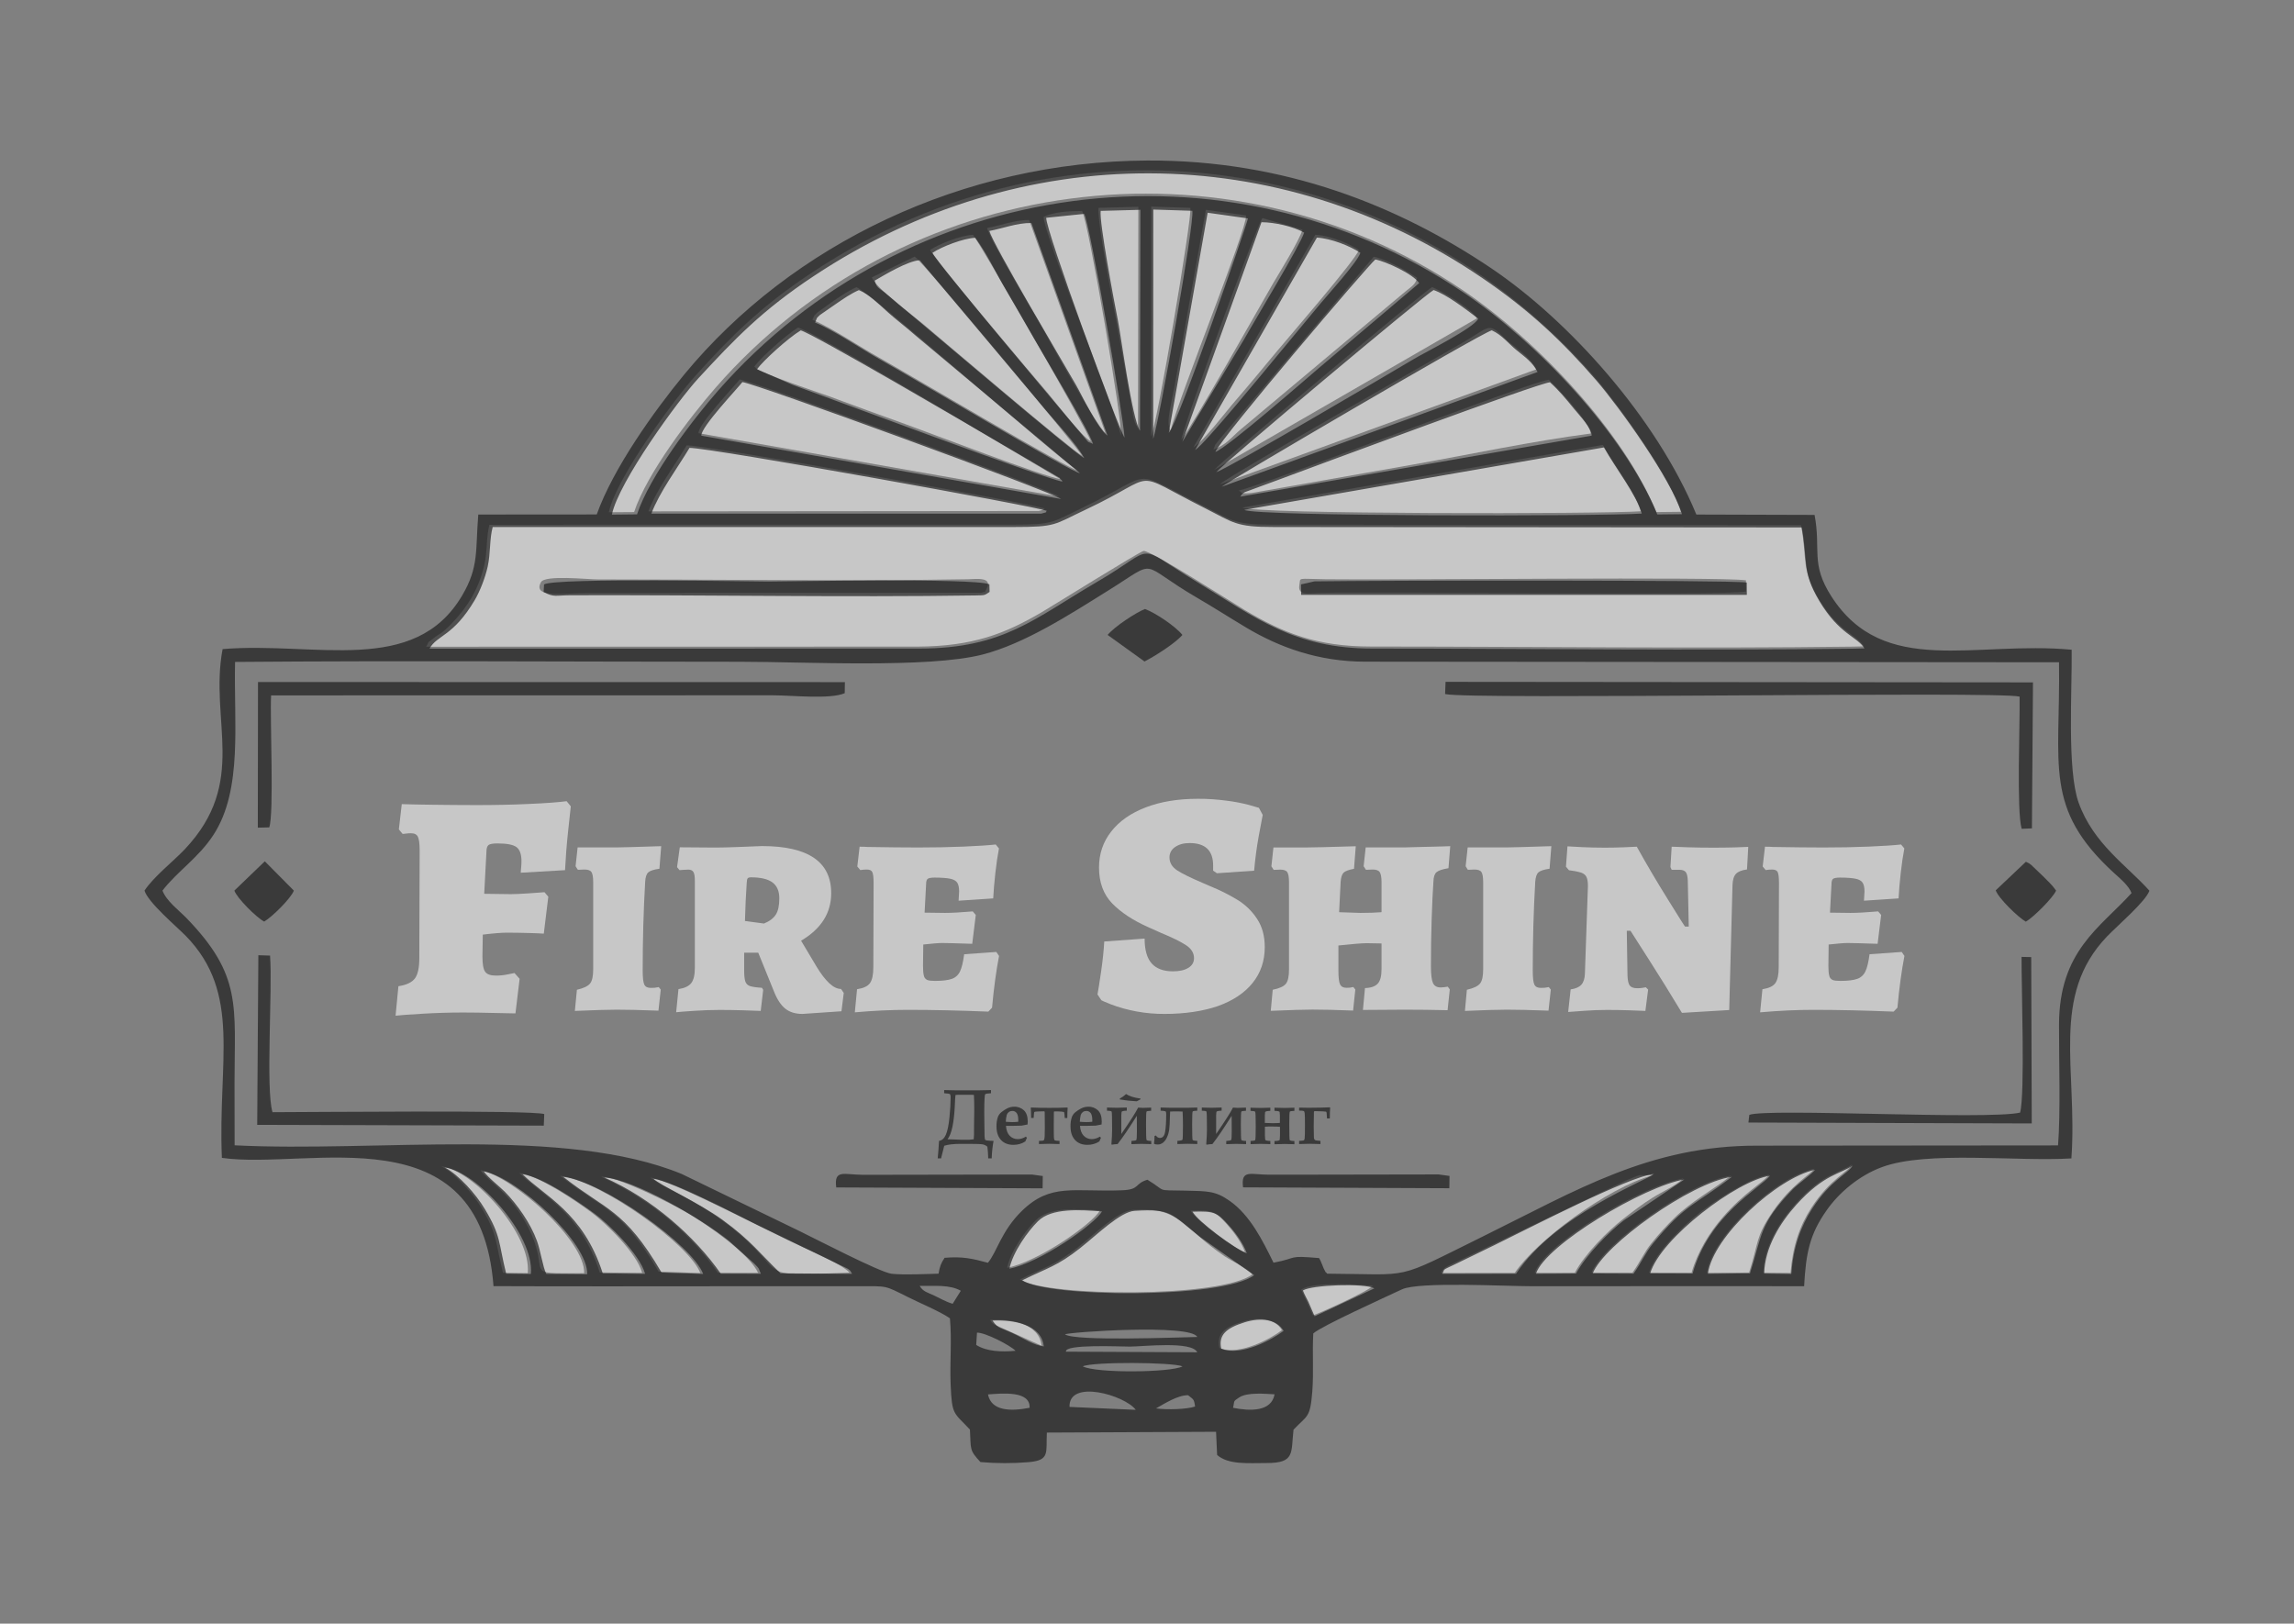 <?xml version="1.0" encoding="UTF-8"?> <!-- Generator: Adobe Illustrator 25.4.1, SVG Export Plug-In . SVG Version: 6.00 Build 0) --> <svg xmlns="http://www.w3.org/2000/svg" xmlns:xlink="http://www.w3.org/1999/xlink" id="Слой_1" x="0px" y="0px" viewBox="0 0 2591 1834" style="enable-background:new 0 0 2591 1834;" xml:space="preserve"><rect x="0" y="0" width="2591" height="1834" fill="#808080" stroke="none"/> <style type="text/css"> .st0{opacity:0.8;} .st1{clip-path:url(#SVGID_00000060746616395575083840000017024044168277232300_);} .st2{opacity:0.7;fill-rule:evenodd;clip-rule:evenodd;fill:#FFFFFF;enable-background:new ;} .st3{opacity:0.7;fill-rule:evenodd;clip-rule:evenodd;fill:#050505;enable-background:new ;} </style> <g class="st0"> <defs> <rect id="SVGID_1_" x="0.3" class="st0" width="2590.5" height="1833.8"></rect> </defs> <clipPath id="SVGID_00000105409114336105701470000006942345442084590526_"> <use xlink:href="#SVGID_1_" style="overflow:visible;"></use> </clipPath> <g style="clip-path:url(#SVGID_00000105409114336105701470000006942345442084590526_);"> <path class="st2" d="M1497.2,654.3c80.4,1.1,445.4-3.1,474.8,1.2l0.1,12.7c-27,4.9-400.5-0.2-480.7,1.5 c-11.7,0.2-26.1,3.9-23.8-8.8C1469.2,651.7,1464.1,653.9,1497.2,654.3z M663.7,669.9c-26.7,0-62.8,6.1-52.7-12.3 c4.6-8.4,52.3-3.1,64.2-3.1c135.6,0,284.5,2.1,418.4-0.2c8.9-0.2,28.2-3,20.6,11c-4.1,7.5,2.1,1.4-5.8,4.3L663.7,669.9z M1142,592.7l-589.2,0.1c-3.7,13.7-2.1,29.7-5.7,45.2c-6.5,27.7-18.9,47.5-37.1,66.5c-11.8,12.4-13.7,10.9-20.6,16.7 c-8.7,7.3-3,0.4-8,9.3l554.7-0.1c62.6-0.4,98.3-14,141.9-39.7c10.1-5.9,109.7-68,113.7-68.4c7.9-0.8,101.9,59.4,113.9,66.6 c43.7,26.1,81.3,41.4,143.1,41.4c178.5,0,367.1,2.4,544.2,0.1l12.4-0.3c-8.6-13.6-29-16.3-51.1-53.6c-20.2-34-12.8-44.7-20-83.3 l-597.2-0.5c-43.8,0-45.9-5.2-77.4-21c-86.6-43.3-51.9-39.1-135.8,1.3C1187.9,590.3,1190.5,592.7,1142,592.7z"></path> <path class="st2" d="M687.7,578.6l28.5-0.2c14.4-43.6,63.2-107.3,91.8-140.2c210.3-241.5,576.3-291.8,844.2-110.4 c84.6,57.2,181.1,159.5,218.6,250.6l27.8-0.3c-12.1-39.8-71.4-121.8-96.5-150.9c-222.5-257.5-594.7-312.4-885.9-118.7 c-57.6,38.3-90.3,71.3-130.5,115.7C762.8,449.4,695.6,540.2,687.7,578.6z"></path> <path class="st2" d="M1403.4,573.3c11,7.7,407.2,7.4,449.8,4.2c-5.9-21.3-29.2-50.6-42.8-74.9L1403.4,573.3z"></path> <path class="st2" d="M732.4,577.6l440.8-0.4c6.5-1.6,3.9-1,6.8-2.7c-9.3-4.8-379.5-71.3-404.4-71.4 C762.2,525.5,741.5,553.1,732.4,577.6z"></path> <path class="st2" d="M788.9,489.3l407.1,71.6c-10.4-8.2-347.4-131.2-360.6-132.2C829.4,436.4,788.7,479.1,788.9,489.3z"></path> <path class="st2" d="M1398.8,554.3c0.7,0.5,1.9,0.1,2.3,1.1c1.8,3.9,17.1,0.7,22-0.2c9.1-1.7,16.2-2.8,25.1-4.4l148.6-26.2 c63-11.2,133.8-26.3,199.8-34.9c0.2-11.1-36.9-51.2-47.3-60.7c-14.6,1.6-149.8,52.8-175,62 C1534.5,505.3,1429.2,546.1,1398.8,554.3z"></path> <path class="st2" d="M1152.1,1445.2c28.8,19.6,227.1,21.1,262.4-5.7c-4.4-6.2-22.8-14.8-31.3-20.4 c-47.5-32.1-50.2-56.7-103.9-52.4c-16.7,1.3-41.9,26.5-61.8,42.2C1191.6,1429.2,1181.1,1430.9,1152.1,1445.2z"></path> <path class="st2" d="M1377.8,547.1l357.4-129.9c-7.6-15.5-24.1-23.9-36.3-35.8c-18.2-17.7-15.9-12.4-46.1,5.2 C1612.7,409.9,1383.2,540,1377.8,547.1z"></path> <path class="st2" d="M851.9,414.1c0.5,0.5,1.4,0.6,1.7,1.5c1.4,4.7,78.1,30.2,83.1,32.1c29.3,10.9,57.5,21.2,85.7,31.3 c29.9,10.8,155.5,59.1,175.2,62.2l-147-87.4c-22.8-13.2-135.8-80.4-149.2-83.8C887,378.9,859,404.4,851.9,414.1z"></path> <path class="st2" d="M917.6,361.2c21.5,8.9,52.4,29.9,74.7,42.4c30.7,17.2,220.2,129.7,225.1,127.9 c-21.9-12.9-232.1-199.7-250.1-207.1c-9,4-17.9,10.1-25.6,15.3L923.2,353C918.2,358.4,921.3,353.5,917.6,361.2z"></path> <path class="st2" d="M1371.6,530.6l296.5-171c-3.7-9.4-42-32.3-50.6-35.3C1608,329.4,1376.6,523.5,1371.6,530.6z"></path> <path class="st2" d="M984.8,313.3c3.3,11.3,48,44.4,57.1,52.1c23,19.3,169.5,144.3,180.2,149.3c-5.2-9.5-177.6-217.1-189-224.8 L984.8,313.3z"></path> <path class="st2" d="M1370.6,507.7c14.3-4.9,20.4-14,31.1-23c9.3-7.8,17.6-14.5,28.1-23.5l157.4-131.8c8.2-6.7,11.3-8,13.4-15.5 c-11.3-8.1-36.6-21.7-49-23.9l-174.8,207C1369.4,507.1,1374.7,497.8,1370.6,507.7z"></path> <path class="st2" d="M1050.5,282.3c3.9,9.7,115.7,141.8,133,161.8c8.4,9.8,37.6,48.8,48.6,54.4c-3.5-12-120.4-215.9-133.1-233.3 C1085.3,265.9,1061.2,275.3,1050.5,282.3z"></path> <path class="st2" d="M1347.9,505.4c11.8-7.2,37.1-40.9,47.5-52.8c12.9-14.8,33.2-39.4,47-56c12.7-15.3,89-103.3,92.4-114.2 c-11.5-7.7-33.4-16.4-49.2-17.2L1347.9,505.4z"></path> <path class="st2" d="M1334.3,496.7c12.2-14.9,86.9-147.8,103.6-176.6c6.4-11,29.5-47.9,33.2-60.7l-45.2-13 C1419.1,255.1,1336.6,480.7,1334.3,496.7z"></path> <path class="st2" d="M1114.8,257.6c4.3,15.1,52.3,94.5,65.5,118.2c4.5,8.2,58.5,106,68.3,113.4l-86.2-240.7 C1146.6,248.3,1129.5,254.9,1114.8,257.6z"></path> <path class="st2" d="M1178.7,245.1c1.5,22.9,74.6,199.9,87.3,246.4c3-8.3-36.3-239.2-43.8-253.2 C1208,238.4,1189.6,239.2,1178.7,245.1z"></path> <path class="st2" d="M1322.1,486.3c11.4-43.1,85.5-225.2,85.4-242.9L1362,237l-33,186C1323.1,458.8,1316.2,476.3,1322.1,486.3z"></path> <path class="st2" d="M1300.2,492.9c6.8-14.1,46.4-247.2,44.3-258.1l-44.2-1.4L1300.2,492.9z"></path> <path class="st2" d="M1285.3,483.6l0.4-250l-44.9,1.2c-2,12.6,15.8,105.3,19.4,124.1l16.9,94 C1279.7,467.6,1279.7,475.3,1285.3,483.6z"></path> <path class="st2" d="M1627.3,1437.9l83.6-0.1c23.5-35.2,103.4-95.8,156.1-110.4h-15.1c-3.3,1-11.6,4.4-16.3,6.4l-193.6,93 C1631,1432.1,1631.4,1431.9,1627.3,1437.9z"></path> <path class="st2" d="M959.4,1437.5c-6.8-8.4-42.4-24.1-52.6-28.7c-38.8-17.6-146.9-75.1-172.2-78.6l12.6,8.4 c32.3,16.2,60.2,31.5,88,55.4C890.1,1441.3,852.2,1441.9,959.4,1437.5z"></path> <path class="st2" d="M1928,1437.8l47.6-0.4c10.9-33.9,7-40,26.6-68.6c21.4-31.2,42.9-42.2,47.1-48.6 C2007.2,1328.8,1933.6,1395.6,1928,1437.8z"></path> <path class="st2" d="M659.8,1438.2c1.2-37.1-80.4-109-117-116.4c8.3,12.7,33.7,25.2,53.7,64.4 C624.4,1441,585.5,1438.4,659.8,1438.2z"></path> <path class="st2" d="M677.4,1437.3l47.9,0.5c-5.9-22.2-41.3-56.5-57.4-68.4c-17-12.6-58.3-40.9-81.3-44.5 C610.7,1349.7,655.2,1367.8,677.4,1437.3z"></path> <path class="st2" d="M1862.6,1437.5l48,0.1c6.7-23.7,20.6-45.8,35-62.4c24.8-28.5,44.6-38.5,52.7-48.3 c-22.4,3.1-64.9,32.1-78.3,42.7C1903.5,1382.6,1869.6,1413.9,1862.6,1437.5z"></path> <path class="st2" d="M1797.6,1437.5l46.2,0.1c9.3-13,13-23,21.8-33.7c8-10,16.7-19.5,25.9-28.5c18.7-18.2,41.9-30.6,63.7-47.4 C1908.4,1334.7,1810.2,1405.2,1797.6,1437.5z"></path> <path class="st2" d="M743.9,1436.4l47.1,1.6c-12.2-32.2-112.5-104.4-158.3-109.9C681.2,1366.5,701.5,1364,743.9,1436.4z"></path> <path class="st2" d="M679.1,1329.2c57,26.7,100.5,63.8,131.8,108.5l45.3,0.1c-9.4-21.4-57.4-54.4-78.4-66.9 C760.3,1360.5,697,1328.4,679.1,1329.2z"></path> <path class="st2" d="M1733.4,1437.8l45.3-0.1c11.5-21.7,37.5-47.3,54.2-60.5c9.3-7.3,22.9-17.7,33.3-24.1 c13.1-8.1,26.2-13.6,35-21.9C1856.1,1338.5,1744.2,1404.9,1733.4,1437.8z"></path> <path class="st2" d="M1137.6,1432c34.6-6.6,95.9-49.3,104.8-64.7c-23.9-1.8-57-4.5-72.5,11.1 C1158.5,1389.8,1141.7,1412.7,1137.6,1432z"></path> <path class="st2" d="M1991.7,1437.6l30.7,0.3c2.3-29.8,10.1-53.1,23.7-74c21.3-32.7,41.2-39.7,45.6-48.6 c-12.6,9.5-32.1,9.1-63.9,44.7C2009.9,1380,1992.3,1408.2,1991.7,1437.6z"></path> <path class="st2" d="M568.1,1437.7l28,0.4c4.1-44.9-61.5-115.9-97.2-120.6c15.9,8.8,34.9,30.1,45.1,47 C562.4,1394.9,559.3,1402.7,568.1,1437.7z"></path> <path class="st2" d="M1377.2,1522.6c22.2,9.3,58.3-10.6,70.7-20.1c-7.7-13-25.1-15.4-43.9-9.8 C1382.6,1499.1,1374,1507,1377.2,1522.6z"></path> <path class="st2" d="M1469.7,1456.7c1.9,5,3.9,8.1,6,12.8l7.2,16.3c6.3-1.8,64.2-28,67.7-33.5 C1530.5,1451.1,1483.3,1447.5,1469.7,1456.7z"></path> <path class="st2" d="M1406.2,1414.6c-3.8-11.4-13.5-24-20.9-32.2c-12.6-13.9-15.7-15.8-40.4-14.9 C1349.9,1377.9,1393.5,1410.2,1406.2,1414.6z"></path> <path class="st2" d="M1176.4,1520.1c-2.5-25-34.2-30.6-58-29.2c2.7,3.8,0.4,2,4.3,5.1L1176.4,1520.1z"></path> <path class="st3" d="M1208,1589.2c-1.1-31.7,62.6-13.2,74.8,3.3L1208,1589.2z M1305.7,1590.9c9.4-5.3,24.4-15,36.2-14.9 c5.6,4.8,6.7,3.5,7.9,12.8C1339.7,1592,1318.4,1592.6,1305.7,1590.9L1305.7,1590.9z M1392.7,1590.2c2-8.1-0.6-6.8,7.1-11.8 c9.1-5.9,29.2-4,39.8-3.4C1436,1594.9,1411.6,1594,1392.7,1590.2z M1162.9,1590.2c-21.7,4.2-43.2,3.7-47-15.1 C1131.3,1574,1163.9,1570.5,1162.9,1590.2L1162.9,1590.2z M1223,1543.4c10.8-5.3,100.9-4.8,112.6,0 C1322.5,1550.5,1237.7,1551.3,1223,1543.4L1223,1543.4z M1276.1,1521.1c14.4,0,70.2-6.6,76.1,6.4l-148.2-0.7 C1201.7,1518.1,1265,1521.1,1276.1,1521.1L1276.1,1521.1z M1103.5,1505.3c9.7-0.1,37.7,14.5,43.5,20.5c-16,1.6-33,0.7-44.4-6.6 L1103.5,1505.3z M1352.2,1510.2c-23.8,0.5-137.3,5-149.3-2.9C1204.9,1504.8,1345.5,1495.1,1352.2,1510.2L1352.2,1510.2z M1379.3,1523.4c-3.2-15.5,5.5-23.2,26.6-29.8c18.7-5.8,36.3-3.2,43.9,9.7C1437.5,1512.8,1401.5,1532.7,1379.3,1523.4 L1379.3,1523.4z M1178.9,1520.9c-12-1.9-21.5-8.2-30.7-12.8c-18.6-9.3-20.1-6.2-27.2-16.4 C1144.7,1490.5,1176.4,1496,1178.9,1520.9L1178.9,1520.9z M1471.6,1457.7c9.3-6.3,69.8-8.5,80.7-2.4l-67.5,31.5l-7.1-16.4 C1475.5,1465.7,1473.6,1462.9,1471.6,1457.7L1471.6,1457.7z M1076,1472.7c-7.9-2.3-13.4-5.8-20.7-9.2c-7.6-3.6-12.8-4.4-16.5-11 c16.7,0.3,33.6-1.7,46.4,5.5L1076,1472.7z M1154.6,1446.2c29-14.3,39.6-16,65.3-36.3c19.5-15.4,45.5-41.2,61.7-42.2 c42.1-2.5,40.3,3.1,74.5,30l60.4,42.7C1381.3,1467.3,1183.3,1465.8,1154.6,1446.2L1154.6,1446.2z M1408.2,1415.7 c-12.6-4.4-56.2-36.7-61.2-47c24.7-0.9,27.8,1,40.4,14.9C1394.7,1391.5,1404.5,1404.6,1408.2,1415.7L1408.2,1415.7z M1140.1,1433 c4.1-19.1,20.9-42.3,32.2-53.5c15.6-15.5,48.3-12.9,72.4-11.1C1236.5,1382.8,1174.5,1426.5,1140.1,1433z M1734.8,1438.8 c10.8-32.8,122.5-99,167.6-106.5l-68.1,46c-16.4,12.6-42.9,39.2-54.2,60.3L1734.8,1438.8z M881.6,1438.3 c-23.3-22.2-33.2-36.9-65.7-60.5c-26.6-19.3-70.9-39.3-77.8-46.3c22.7,3.2,92.3,39.9,115.9,51.5l103.6,50.2c4.4,3.2,2,1.8,4.8,5.7 L881.6,1438.3z M1863.8,1438.5c11.9-40.2,98.7-105.3,135.4-110.4c-11.8,14.3-69,44.5-87.5,110.5L1863.8,1438.5z M1798.9,1438.5 c12.5-32.2,110.6-102.6,157.2-109.2c-42.9,33-51.8,29.8-89.4,75.7c-8.7,10.6-12.4,20.7-21.7,33.7L1798.9,1438.5z M814.1,1438.7 c-29-41.6-77.3-84.8-131.5-108.6c33.4,2,109.2,46.2,140.7,71.5l28.5,25.6c6.9,7.1,4.3,4.2,7.5,11.6L814.1,1438.7z M747.2,1437.4 c-42.4-72.3-63-70.1-111-108.1c45.7,5.5,145.9,77.6,158,109.7L747.2,1437.4z M1628.9,1438.9c4.1-6-2.5-2.9,14.7-10.9l44-21.4 c39-19,151.9-77.6,180.5-80.6c-9.3,8.1-111.2,45.9-155.8,112.8L1628.9,1438.9z M680.8,1438.4c-22.2-69.5-66.7-87.6-90.6-112.1 c23.6,3.6,63.6,31.7,81.1,44.4c15.9,11.5,51.5,46.3,57.3,68.2L680.8,1438.4z M617,1438.9c-3.9-7.6-6.3-25.7-10.6-37.4 c-7.1-19.6-22.4-41.4-36.3-55.4c-5.6-5.7-19.4-16.4-23.7-23c39.1,7.8,118,80.9,116.8,116.2L617,1438.9z M1929,1438.8 c5.6-42.2,79-108.8,121-117.4c-2.7,4.1-19.9,16.5-25,21.8c-38.4,39.8-34.8,52.5-48.5,95.2L1929,1438.8z M1992.6,1438.6 c0.6-29.4,18.1-57.5,36-77.4c32-35.7,51.1-35.1,63.8-44.6c-4.4,9-24.6,16-45.5,48.5c-13.6,21.2-21.4,43.9-23.7,73.9L1992.6,1438.6 z M571.7,1438.7c-8.8-35.4-5.6-42.3-24.1-73c-10.2-17.1-28.9-38-45-46.9c35.6,4.6,101.1,75.6,97,120.2L571.7,1438.7z M265.5,747.7 c189.9-1.6,380.4-0.2,570.3-0.2c72.4,0,212.4,7.6,273.8-8.1c47.3-12.1,98.3-45,142-72.3c58.6-36.4,32.2-31.6,100.6,8.2 c19.6,11.4,35.1,21.5,55.2,33.5c37.8,22.6,82,38.6,134.5,38.6l783.7,0.7c1.7,117-17.9,164.8,62.2,238.1 c5.8,5.3,16.5,13.9,19.7,22.6c-35.6,39.2-81.8,65.3-81.9,148.7c-0.1,40.3,1.8,99.8-1.1,136.3l-339.5,0.3 c-121.6-0.2-203.6,50-309.6,102.3c-102.6,50.6-77.6,42.9-176.4,42.3c-3.7-4.8,0.7,3-4.1-6.3c-0.4-0.8-1.3-3.2-1.6-4 c-3.4-7.6-0.2-1.3-3.4-7.3c-37-3.2-22.6-0.2-51.5,5.2c-12.2-24.7-26.2-53.5-49.6-69.9c-16.2-11.4-25.2-10.9-49.9-11.5 c-34.9-0.8-19.8,1.7-42.9-12.3c-14.9,4.4-8.2,11.1-28.5,11.9c-54.8,2.1-80.6-8.5-113.2,23.2c-23.4,22.7-28.6,47.2-38.5,58.7 c-16.8-4.5-28.2-7.4-48.9-5.6c-4,5.9-5.6,10-6.8,17.9c-14.5,0.4-39.3,1.6-53.1,0.1c-13-1.5-87.8-40.4-102.1-47.3L770,1326.1 c-132.1-54.3-345.1-24.2-505-32.4l-0.1-70.5c0-86.9,8.7-121.3-54.5-186.4c-8.5-8.7-22.4-19-26.9-30.8 c16.6-21.7,40.7-36.9,57.7-63.1C274.4,891.6,263.9,816.3,265.5,747.7L265.5,747.7z M1144.6,595.3c49.2,0,45.2-2.5,81.6-19.6 c86.5-40.7,47.3-45.6,135.5-1.3c31.4,15.8,33.8,21,77.3,20.9l596,0.5c7.1,38.1-0.1,49.6,19.9,83.1c22.8,38.1,42.3,39.7,51,53.5 l-12.3,0.3c-176.8,2.3-365.1-0.1-543.2-0.1c-88.7,0-131.3-34.3-199.7-76c-71.5-43.7-41.8-39.9-111.8,0.8 c-70.7,41.2-105.1,75-200.2,75.2l-553.6,0.1c8.9-15.8,26.7-13.5,51.2-55c5.6-9.5,11.6-24.6,14.5-37.5c3.4-15.2,2-31.5,5.7-44.9 H1144.6z M1811.6,505.4c13.6,24.2,36.8,53.5,42.7,74.7c-42.4,3.1-437.9,3.5-448.9-4.2L1811.6,505.4z M735.7,580.2 c9.1-24.4,29.8-52,43.1-74.3c24.8,0.1,394.3,66.5,403.6,71.2c-2.8,1.7,3.1,0.7-6.4,3.1H735.7z M1400.8,561 c3.2-3.6,0.3-1.9,5.2-5.1l37.6-13.8c40.1-14.9,291.5-108.6,307-110.3c10.7,9.7,18,18.7,27,29.7c7.5,9.2,20.3,22.2,20.1,30.6 L1400.8,561z M792.1,492.1c-0.2-10.1,40.5-52.8,46.4-60.5c13.1,1,349.5,123.8,359.9,132L792.1,492.1z M1379.9,549.8 c2.2-2.9,291-172.5,305-176.7c11.7,5.4,18.7,14.8,27.6,22.1c9.6,7.9,18.8,14.1,24.1,25L1379.9,549.8z M855,417.1 c7-9.7,35-35.2,49.4-43.9c13.5,3.4,194.9,109.7,223.3,126.3l69.1,40.3c0.5,0.4,1.3,2.6,1.6,2s1.1,1.5,1.6,2.2 c-19.8-3.1-259.4-92.9-304.5-109.2L855,417.1z M1373.7,533.4c5-7.1,236-200.9,245.5-205.8c14.9,5.2,35.2,20.8,50.4,32.3 c-4.4,10.5-60.8,38.4-73,45.8C1567.6,423,1390.7,527.1,1373.7,533.4z M920.6,364.3c3.4-7.1,0.3-3.4,5.5-8.5l18.5-12.8 c7.7-5.3,16.5-11.4,25.5-15.3c12,4.9,23.2,16.5,32.9,25.2c9.3,8.3,20.2,16.5,31.1,26.1l185.6,155.4 c-5,1.8-193.6-110.5-224.6-127.7C972.7,394.1,942.3,373.2,920.6,364.3z M1372.7,510.5c6.8-16.4,172.4-210.6,180.7-217.4 c11.6,2.1,42.9,16.4,49.5,26.7l-113.5,96.1C1478.4,425.2,1386.2,505.9,1372.7,510.5z M987.9,317c12.4-7.2,37.2-22.1,50.9-23.1 l141.1,167.9c12.8,15.4,36.1,39.8,44.7,55.6c-11.5-5.3-179.7-149.2-209.6-173.7c-4.8-3.9-8.7-7.6-15.4-13 C992.3,325,990.2,325,987.9,317z M1487.4,268.4c15.8,0.8,37.6,9.5,49.1,17.2c-3.3,10.5-37.1,47.6-45.6,57.9 c-18.5,22.3-29.3,35.2-46.6,56.2c-13.7,16.5-83.9,102.3-94.4,108.6L1487.4,268.4z M1053.2,285.6c10.7-7.1,34.7-16.4,48.4-17 c13.5,18.4,23.4,40,33.9,57.7c12.2,20.7,21,36.4,33.4,57.8c11.2,19.4,61.4,102.9,65.6,117.3c-7.1-3.6-2.9,0.8-9.8-7.4 C1200.4,465.4,1057.4,296,1053.2,285.6z M1117.4,260.9c14.6-2.7,31.7-9.3,47.5-9l86,240.2c-11.7-8.7-28.6-45.1-35.5-57.1 C1200,408.2,1122,276.8,1117.4,260.9L1117.4,260.9z M1424.8,251c14.3,0,36,4.8,48.2,11.7c-4,13.7-56.5,100.3-67.8,120.6 l-69.8,115.9L1424.8,251z M1302.6,236.7l44.1,1.4c2.6,13.3-36.6,233.8-44.2,257.6L1302.6,236.7z M1364,240.3l45.5,6.4 c0,3.6-78.9,232.1-89.4,242.2L1364,240.3z M1262.6,361.8c-3.6-17.8-21.3-111.6-19.4-123.6l44.8-1.2l-0.4,249.6 C1278.5,472.9,1266.1,379.1,1262.6,361.8z M1224.6,241.6c6.4,11.9,44.3,228.1,45.5,252.7c-7.2-10.8-89.5-235.5-88.4-248.3 L1224.6,241.6z M691.1,581.3c7.7-37.2,75.4-129.9,97.8-154.1c41.2-44.6,71.9-76.7,130.3-115.4C1153,156.6,1443.5,157,1674,313.9 c53.1,36.1,90.9,71.8,129.4,116.3c25,29,84.4,111.1,96.3,150.6l-27.8,0.3c-37.4-91-135.7-194.4-218.2-250.2 c-269-181.8-630.2-131.5-842.5,110.2c-28.5,32.5-77.4,96.6-91.7,139.9L691.1,581.3z M674,581.1l-133.8,0.1 c-3.3,40.5,0.9,58.9-18,91.1c-53.9,91.9-166.2,52.1-270.8,60.9c-15.2,81.3,29.2,149.8-42.6,226c-12.7,13.5-35.2,31-45.6,46.8 c4.1,13.5,36.3,40.6,46.7,51.2c63.2,64.9,36.1,140.7,40.7,250.7c98.7,14.1,291.8-53.5,306.8,144.9c91.8,0.4,183.8,0.1,275.6,0.1 h137.2c32.7,0,28.1-1.3,55.2,12.2c13.8,6.9,36.5,16.4,47.5,24c2.3,24.4-0.2,49.7,0.8,74.4c1.4,35.8,3.5,31.6,21.8,51.3 c1.3,22.5-1,22.9,11.9,36.7c18.1,1.6,36.4,1.6,54.5,0.1c24.2-2.1,19.4-10.7,20.5-33.4l191.1-0.9l1.2,26.2 c12.8,11.2,34.8,9.1,55.9,9.1c32.3,0,27.4-11.2,30.4-37.7c15.7-16.5,18.8-12.8,21.2-43c1.7-21.8-0.1-43.8,1.1-65.7 c9.3-8.4,82.3-41.4,100.2-49.8c18.9-8.9,117.6-3.5,147.2-3.5c102.3,0.1,204.7-0.3,307,0c2.1-37.7,6.2-58.5,25.5-85.9 c13.6-19.4,36.1-39,62.5-48.7c50.9-18.8,152.1-6,213.9-9.8c7.1-100.7-24.1-183.5,40.2-250.7c11.3-11.8,43.8-39.6,47.9-51.7 c-25.2-28.3-63.3-52.8-80-99.6c-13.2-37.1-7.2-126.9-7.8-172.6c-109.4-10.3-212.1,31.8-271.3-60.1c-24-37.2-11.6-52.9-19.1-92.2 l-133.5-0.4c-45.2-109.7-144.3-219.3-231.5-278.1c-104-70.1-233.1-122.5-388.5-121.8c-208.5,1-401.7,94.6-523.1,241.6 C738.3,464.9,692.4,529.4,674,581.1z"></path> <path class="st3" d="M291.2,934.9l12.9-0.3c5.6-15.6,0.7-121.9,2.1-149.1l566.8-0.1c21.4,0,64.7,4.8,81.1-2.4l0.2-12.5l-662.9-0.1 L291.2,934.9z"></path> <path class="st3" d="M1632.2,784c28.3,6.6,625.7-3.5,648.9,2.9c0.5,28.9-3.6,129.4,2.3,149.3l11.6-0.5l1.2-164.9l-663.5-0.6 L1632.2,784z"></path> <path class="st3" d="M614.5,660.1l-0.5,8.6c11.8,6.3,13.2,3.8,30.3,3.7c149.8-0.5,309.9,2.4,457.5,0.2c11.5-0.2,9.9-0.1,15.9-4 l-0.2-8.6c-17.1-7.3-232.7-3.1-250.2-3.1C854.5,657,628.2,652.4,614.5,660.1z"></path> <path class="st3" d="M1469.5,660.1l0.1,11.8H1973l-0.1-13.9c-20.5-3-416.6-2.4-488.3-1.3L1469.5,660.1z"></path> <path class="st3" d="M290.5,1270.6l323.7,0.9l0.5-13.1c-16.3-4.7-268.1-2.1-306.9-2.1c-7.9-25.9,0.2-138.9-2.8-176.9l-13.2-0.4 L290.5,1270.6z"></path> <path class="st3" d="M2281.6,1256.8c-38.9,8.4-284.3-5.2-305.8,2.5l-1,8.7l320,1l-0.6-187.9l-10.9-0.2 C2283,1112.9,2287.4,1236.5,2281.6,1256.8z"></path> <path class="st3" d="M1404,1341.2l233,1l0.2-13.9l-12.3-1.7l-174.4,0.3h-17.2C1412.7,1326.9,1401.3,1320.5,1404,1341.2z"></path> <path class="st3" d="M1251,717.2l41.7,30c12.1-6.2,35-20.8,42.8-30c-8.3-10.2-31-25.2-42.3-29.3 C1283.2,691.8,1259.1,707.5,1251,717.2z"></path> <path class="st3" d="M2254.1,1005.7c3,8.9,25.7,30.8,34,35.4c8.4-4.7,30.9-27.2,34.2-35.1c-4.2-6.2-9.7-11.1-14.9-16.4l-13.2-12.6 c-4.1-3.1-0.9-0.8-6-3.6L2254.1,1005.7z"></path> <path class="st3" d="M264.7,1006c3,8.6,24.9,30.4,33.7,35c9-5.3,30.3-26.3,33.5-35l-32.8-33.1L264.7,1006z"></path> <path class="st3" d="M1122.2,1288.7c-1.2,6.5-1.9,13.2-2.1,19.8h-4v-1.7c-0.1-3.8-0.4-7.7-0.9-11.5c-1.4-1.3-3.2-2.2-5.1-2.6 c-1.9-0.4-6.6-0.6-14.3-0.6h-11.4c-7.4,0-13.4,0.7-17.9,2.1l-3.6,14.3h-3.8c0.6-5.9,1.1-12.5,1.5-19.8c3.3-0.5,5.9-2.8,7.7-6.9 s3.2-10.6,4.1-19.8s1.3-16.5,1.3-22.3c0.1-1.2-0.1-2.5-0.6-3.6c-0.4-0.6-2.6-1-6.7-1.2v-3.6c5,0.2,9.7,0.3,14,0.3h24 c3.8,0,8.7-0.1,14.9-0.3v3.6c-3.7,0.2-5.8,0.5-6.5,1.1s-1.1,7.5-1.1,20.7c0,0.5,0,3.8,0.1,10.1l0.2,14.2c-0.1,1.9,0.1,3.8,0.4,5.7 c0.1,0.5,0.4,0.9,0.8,1.1c0.4,0.2,0.9,0.3,1.3,0.4C1117.1,1288.5,1119.6,1288.7,1122.2,1288.7z M1099.8,1286.9 c0.2-1.8,0.3-3.6,0.3-5.4v-5.8l0.3-22.3c0-5.6-0.1-11.1-0.4-16.6c-1.3-0.1-2.5-0.2-3.8-0.2h-13.3c-0.7,0-1.3,0.1-1.9,0.1l-1.8,0.2 c-0.3,2-0.5,5.6-0.7,10.9c-0.9,20.2-3.6,33.2-8.3,39.1c3,0.1,5.3,0.2,6.8,0.2c2.8,0.2,5.4,0.3,7.9,0.3h10 C1096.1,1287.3,1097.8,1287.2,1099.8,1286.9L1099.8,1286.9z M1158.7,1283.9l1.2,1.3l-1.8,4.1c-1.9,1.3-4.1,2.3-6.3,2.9 c-2.3,0.7-4.8,1-7.2,1c-5.9,0-10.6-1.8-14-5.5s-5.1-8.8-5.1-15.4c-0.1-3.5,0.4-7,1.5-10.4c0.8-2.2,2.2-4.1,4-5.6 c2-1.6,4.1-3,6.4-4.2c2.5-1.3,5.2-2,8-2c4.1-0.2,8,1.3,11,4c2.9,2.7,4.4,6.9,4.4,12.8c0,0.7-0.1,1.8-0.2,3.3l-6.7,1.3 c-2.1,0.1-5,0.2-8.9,0.2h-8.8c0.4,5,1.8,8.7,4.2,11.2c2.4,2.5,5.7,3.9,9.1,3.8c1.6,0,3.1-0.2,4.6-0.7 C1155.7,1285.5,1157.3,1284.8,1158.7,1283.9L1158.7,1283.9z M1136,1267.1c2.4,0.2,4.9,0.4,7.3,0.4c2.3,0,4.5-0.1,6.8-0.4v-2 c0-3.5-0.6-6.1-1.8-7.8c-1.2-1.6-3-2.5-5-2.4c-1.4,0-2.7,0.4-3.8,1.2c-1.1,0.8-1.9,1.9-2.4,3.2 C1136.5,1261.9,1136.1,1264.5,1136,1267.1L1136,1267.1z M1205.5,1262.9h-2.9c-0.3-4.1-0.5-6.3-0.7-6.6s-1.4-0.5-3.5-0.7 s-4.5-0.2-7.1-0.2c-0.3,0-0.7,0.1-0.9,0.3c-0.1,0.6-0.1,1.2-0.1,1.8l-0.1,15.7c0,6.5,0.1,10.6,0.2,12.1s0.5,2.5,0.9,2.8 s2.3,0.5,5.4,0.6v3.6c-6.3-0.2-10.2-0.3-11.6-0.3s-5.3,0.1-11.6,0.3v-3.6c3.1,0,4.9-0.2,5.4-0.7s0.9-1.9,1-4.2s0.2-5.5,0.2-9.3 c0-7.5,0-12.7-0.1-15.5v-1.6c0-0.6,0-1.2-0.2-1.8c-0.1-0.2-0.4-0.3-0.8-0.3c-2.5,0-4.8,0.1-7.1,0.2s-3.4,0.3-3.7,0.7 s-0.4,2.5-0.7,6.6h-2.9c0-4.3-0.1-8.2-0.4-11.5l0.6-0.3c5.6,0.3,12.3,0.4,20.3,0.4s14.8-0.1,20.2-0.4l0.6,0.3 C1205.6,1254.8,1205.5,1258.6,1205.5,1262.9L1205.5,1262.9z M1242.3,1283.9l1.2,1.3l-1.8,4.1c-1.9,1.3-4.1,2.3-6.3,2.9 c-2.3,0.7-4.8,1-7.2,1c-5.9,0-10.6-1.8-14-5.5s-5.1-8.8-5.1-15.4c-0.1-3.5,0.4-7,1.5-10.4c0.8-2.2,2.2-4.1,4-5.6 c2-1.6,4.1-3,6.4-4.2c2.5-1.3,5.2-2,8-2c4.1-0.2,8,1.3,11,4c2.9,2.7,4.4,6.9,4.4,12.8c0,0.7-0.1,1.8-0.2,3.3l-6.7,1.3 c-2.1,0.1-5,0.2-8.9,0.2h-8.8c0.4,5,1.8,8.7,4.2,11.2c2.4,2.5,5.7,3.9,9.1,3.8c1.6,0,3.1-0.2,4.6-0.7 C1239.3,1285.5,1240.9,1284.8,1242.3,1283.9L1242.3,1283.9z M1219.6,1267.1c2.4,0.2,4.9,0.4,7.3,0.4c2.3,0,4.5-0.1,6.8-0.4v-2 c0-3.5-0.6-6.1-1.8-7.8c-1.2-1.6-3-2.5-5-2.4c-1.4,0-2.7,0.4-3.8,1.2c-1.1,0.8-1.9,1.9-2.4,3.2 C1220.1,1261.9,1219.7,1264.5,1219.6,1267.1L1219.6,1267.1z M1285.5,1251.1l5.2,0.3l9.5-0.3v3.6c-3.1,0.1-4.8,0.4-5.2,0.9 s-0.6,5.3-0.6,14.4c0,11.2,0.2,17.1,0.6,17.7c0.4,0.6,2.1,1,5.3,1.1v3.6c-0.1,0-0.9,0-2.5-0.1c-3.1-0.1-6-0.2-8.6-0.2 c-3,0-6.7,0.1-11.3,0.3v-3.6c3.4-0.2,5.3-0.6,5.6-1.2s0.6-3.8,0.6-9.7l-0.1-17.5c-8.7,13.9-15.9,24.5-21.7,31.9 c-2.2,0.1-4.3,0.3-6.5,0.7l-0.5-0.5c0.5-6.3,0.8-11.7,0.8-16.2c0-13.1-0.2-19.9-0.5-20.6s-2.1-1-5.3-1.1v-3.6l2.5,0.1 c3,0.1,5.8,0.2,8.6,0.2c3.2,0,7-0.1,11.3-0.3v3.6c-3.7,0.1-5.7,0.6-5.9,1.4c-0.3,2.5-0.4,4.9-0.3,7.4v17.5 C1276.6,1266.2,1283,1256.2,1285.5,1251.1L1285.5,1251.1z M1288.3,1241.6l-1.9,1.1c-0.8,0.4-1.6,0.9-2.5,1.3 c-6.4-0.3-12.8-1-19.1-2.1v-1c2.6-1.4,4.9-3.1,7.1-5.1c3.5,2.4,8.9,4.1,16.2,5.1L1288.3,1241.6z M1303.4,1292 c0.4-2.9,0.6-5.9,0.6-8.8l1.6-0.6c0.9,1.7,2.5,2.7,4.4,2.8c3.1,0,5.1-2.2,5.9-6.6s1.3-11.3,1.3-20.6c0-1.6-0.3-2.6-0.9-2.9 s-2.4-0.6-5.4-0.7v-3.6c6.2,0.2,10.1,0.3,11.6,0.3h18.7c2.8,0,6.4-0.1,11.1-0.3v3.6c-3.1,0.1-4.8,0.4-5.2,0.9s-0.6,5.3-0.6,14.4 c0,11.2,0.2,17.1,0.5,17.7s2.1,1,5.3,1.1v3.6c-0.1,0-0.9,0-2.5-0.1c-3.1-0.1-6-0.2-8.6-0.2c-3,0-6.8,0.1-11.4,0.3v-3.6 c3.6-0.2,5.5-0.7,5.8-1.4s0.5-6.2,0.5-16.3c0-5.5-0.1-9.9-0.3-13.3l-0.1-2.1c-2-0.1-3.5-0.2-4.8-0.2h-5.1c-0.6,0-2,0.1-4.2,0.2 c-0.1,1.3-0.2,4.1-0.3,8.4c0,3.9-0.3,7.9-0.7,11.8c-0.4,3-1.2,6-2.5,8.8c-1,2.4-2.6,4.6-4.6,6.2c-1.7,1.3-3.7,2-5.8,2 C1306.2,1292.9,1304.7,1292.6,1303.4,1292L1303.4,1292z M1392.6,1251.1l5.2,0.3l9.5-0.3v3.6c-3.1,0.1-4.8,0.4-5.2,0.9 s-0.6,5.3-0.6,14.4c0,11.2,0.2,17.1,0.6,17.7c0.4,0.6,2.1,1,5.3,1.1v3.6c-0.1,0-0.9,0-2.5-0.1c-3.1-0.1-6-0.2-8.6-0.2 c-3,0-6.7,0.1-11.3,0.3v-3.6c3.4-0.2,5.2-0.6,5.6-1.2s0.6-3.8,0.6-9.7l-0.1-17.5c-8.7,13.9-15.9,24.5-21.7,31.9 c-2.2,0.1-4.3,0.3-6.5,0.7l-0.5-0.5c0.5-6.3,0.8-11.7,0.8-16.2c0-13.1-0.2-19.9-0.5-20.6s-2.1-1-5.3-1.1v-3.6l2.5,0.1 c3,0.1,5.8,0.2,8.6,0.2c3.2,0,7-0.1,11.3-0.3v3.6c-3.7,0.1-5.7,0.6-5.9,1.4c-0.3,2.5-0.4,4.9-0.3,7.4v17.5 C1383.7,1266.2,1390.1,1256.2,1392.6,1251.1L1392.6,1251.1z M1428.7,1272.7v5.3c-0.1,3.1,0,6.3,0.3,9.4c0.2,0.8,2.2,1.3,5.8,1.4 v3.6c0,0-0.8,0-2.5-0.1c-3.2-0.1-6.1-0.2-8.8-0.2s-6.3,0.1-11,0.3v-3.6c3.1-0.1,4.8-0.4,5.2-1s0.6-5.6,0.6-15 c0-10.7-0.2-16.4-0.6-17s-2.1-0.9-5.3-1v-3.6c0.1,0,0.9,0,2.5,0.1c3,0.1,5.9,0.2,8.6,0.2c3.1,0,6.9-0.1,11.3-0.3v3.6 c-3.7,0.1-5.7,0.6-5.9,1.4c-0.3,2.5-0.4,5-0.3,7.5v4.7c2.8,0.2,5.7,0.3,8.4,0.3c3.4,0,6.2-0.1,8.6-0.3v-4.7c0.1-2.5,0-5.1-0.3-7.6 c-0.2-0.8-2.2-1.2-5.8-1.3v-3.6c4.5,0.2,8.2,0.3,11.4,0.3c2.8,0,6.5-0.1,11.1-0.3v3.6c-3.1,0.1-4.8,0.4-5.2,0.9s-0.6,5.3-0.6,14.4 c0,11.2,0.2,17.1,0.5,17.7s2.1,1,5.3,1.1v3.6c-0.1,0-0.9,0-2.5-0.1c-3.1-0.1-6-0.2-8.6-0.2c-3,0-6.7,0.1-11.4,0.3v-3.6 c3.7-0.1,5.6-0.6,5.9-1.4c0.3-3.1,0.4-6.3,0.3-9.4v-5.3c-2.1-0.2-5-0.3-8.6-0.3C1434.3,1272.4,1431.5,1272.5,1428.7,1272.7 L1428.7,1272.7z M1467.1,1251.1c6.9,0.1,10.5,0.2,10.9,0.2l14.7-0.2c3,0,6-0.1,9.1-0.3l0.6,0.3c-0.3,3.3-0.4,7.4-0.4,12.3h-3.2 l-0.2-3c0-2.9-0.3-4.5-0.9-4.7c-1-0.2-2.1-0.3-3.1-0.3c-0.3,0-1.1-0.1-2.5-0.1c-2.8-0.1-5-0.2-6.6-0.2c-0.7,0-1.2,0.1-1.3,0.3 s-0.2,0.8-0.2,1.7v1.7c-0.1,4.2-0.2,8.6-0.2,13.4l0.2,12.2c-0.1,1.1,0.2,2.1,0.8,3c0.5,0.7,2.7,1.1,6.6,1.3v3.6 c-5.1-0.2-9.2-0.3-12.4-0.3c-1.5,0-5.4,0.1-11.7,0.3v-3.6c3-0.1,4.8-0.3,5.3-0.6s0.8-1.1,1-2.5s0.3-6.3,0.3-14.7 c0-7.5-0.1-12-0.3-13.4s-0.5-2.2-1-2.5s-2.2-0.5-5.3-0.5v-3.4L1467.1,1251.1z"></path> <path class="st3" d="M944.5,1341.3l233.1,1l0.2-13.9l-12.3-1.7l-174.4,0.3h-17.2C953.3,1326.9,941.8,1320.5,944.5,1341.3z"></path> <path class="st2" d="M1437.5,1118c7.6-1.5,12.5-3.8,14.9-6.8s3.5-8.5,3.5-16.4v-98.1c0-5.9-0.7-9.7-2-11.6s-4-2.8-7.9-2.8 l-7.4,0.3l-2.6-4l2.3-21.3h36.6c7.4,0,26.2-0.5,56.4-1.4l-2,25.5c-6.1,1.1-10,2.6-11.8,4.4s-2.9,5.2-3.3,10.3l-1.7,34.3l24.1,0.8 c9.4,0,17.4-0.3,23.8-0.8v-33.7c0-5.7-0.7-9.5-2-11.5s-4-3-7.9-3l-7.7,0.3l-2.6-4l2.3-21.3h45.7c-1.5,0,12.5-0.4,41.9-1.1l7.9-0.3 l-2,24.9c-6.8,1.1-11.3,2.6-13.5,4.5c-2.2,1.9-3.4,5.5-3.5,10.8c-0.8,10.6-1.4,24.9-2,42.8c-0.6,17.9-0.8,35.6-0.8,53 c0,9.1,0.8,15.3,2.3,18.6s4.4,5,8.8,5c2.7-0.1,5.3-0.4,7.9-0.9l2.3,3.1l-2.5,23.5c-16.2-0.4-32.4-0.6-48.5-0.6l-47.1,0.3l2.3-24.7 c6.8-0.2,11.6-1.9,14.5-5.1s4.2-8.7,4.2-16.4v-28.9l-16.7-0.3c-5.3,0-16,0.9-32,2.6v28.3c0,7.9,0.6,13.2,1.9,15.7s3.6,3.8,7.2,3.8 c2.6,0.1,5.2-0.2,7.7-0.9l2.3,2.8l-2.5,23.8c-20-0.8-35.3-1.1-45.9-1.1c-9.3,0-24.9,0.5-47.1,1.4L1437.5,1118z M1656.8,1118 c7.6-1.7,12.5-4.1,14.9-7.1s3.5-8.4,3.5-16.2v-98.1c0-5.9-0.7-9.7-2-11.6s-4-2.8-7.9-2.8l-7.4,0.3l-2.5-4l2.3-21.3h45.7 c4.5,0,20.8-0.5,48.8-1.4l-2,25.5c-6.4,0.9-10.6,2.3-12.6,4.1s-3.2,5.3-3.6,10.6c-1.9,32.7-2.8,66.1-2.8,100.4 c0,7.9,0.6,13.2,1.8,15.7s3.6,3.8,7.2,3.8c3.1,0.1,6.1-0.2,9.1-0.9l2.3,2.8l-2.6,23.8c-20.8-0.8-36.6-1.1-47.3-1.1 c-10.2,0-25.9,0.5-47.1,1.4L1656.8,1118z M1899.7,1144.1c-13.2-21.9-25.5-41.7-36.7-59.2s-18.4-28.7-21.4-33.5h-4.2l0.8,50.5 c0.2,5.5,1,9.3,2.5,11.3s4.4,3.1,8.5,3.1c1.9,0,3.8-0.1,5.7-0.4c1.9-0.3,3.2-0.5,4-0.7l2.6,2.6l-3.1,24.1 c-3.4-0.2-9.6-0.4-18.4-0.7s-17.3-0.4-25.2-0.4c-8.1,0-16.8,0.3-25.9,1s-15.1,1.1-17.7,1.3l2.8-25.5c5.5-0.8,9.5-2.5,12-5.2 s3.9-6.9,4.1-12.6l3.4-98.9c0-4.5-0.5-7.9-1.6-10.2s-3-3.9-6-5c-4.5-1.3-9.1-2.2-13.8-2.7l-3.4-4l1.7-23c2.4,0.2,7.9,0.5,16.3,0.9 s17,0.6,25.7,0.6c6.4,0,13.5-0.1,21.3-0.4s12.8-0.5,15-0.7c10.6,19.1,22.3,39,35.2,59.7c12.8,20.7,19.3,30.9,19.3,30.5h4.2 l-1.1-51.9c-0.2-4.7-0.9-7.9-2.3-9.6s-3.7-2.6-7.1-2.6h-8.8l-1.4-3.1l1.4-23c3.4,0.2,9.7,0.4,19,0.7s18.6,0.4,28.1,0.4 c8.5,0,16.5-0.1,24.1-0.3s12.7-0.4,15.3-0.6l-1.4,25.5c-6.1,0.8-10.2,2.5-12.6,5.1s-3.6,6.9-3.8,12.8l-3.7,140.9L1899.7,1144.1z M2151,1079.8c-3.2,16.6-5.9,36.1-7.9,58.4l-4.3,4.5c-31.8-1.3-62.1-2-91-2c-18.5,0-38.4,0.9-59.8,2.8l2.6-26.1 c7.2-1.1,12.1-3.4,14.6-6.9s3.8-9.5,3.8-18l0.3-95c0-6.2-0.5-10.3-1.4-12.3s-3-3-6.2-3c-2.5,0-5,0.2-7.4,0.6l-3.4-4l2.6-22.4 c3.8,0,6.7,0.1,8.8,0.3c23.1,0.4,42.2,0.6,57.3,0.6c17.8,0,34.8-0.3,51.2-1s28.5-1.5,36.4-2.4l3.7,4.5c-1.5,7.7-2.9,17-4.1,27.8 s-2,20.3-2.4,28.6l-39.1,2.6l0.6-10.5c0-4.3-0.7-7.6-2.1-9.8s-4.1-3.7-7.9-4.5s-9.8-1.3-17.7-1.3c-4,0-6.6,0.5-7.8,1.4 s-1.8,3-1.8,6.2l-1.7,32l23.2,0.3c7.6,0,17.9-0.6,31.2-1.7l3.4,4l-4,32.6c-18.1-0.6-29.5-0.9-34-0.9c-4,0-11.1,0.6-21.3,1.7 l-0.3,24.1c0,5.1,0.3,8.8,1,11.2c0.4,2.1,1.8,3.8,3.7,4.7c1.8,0.8,4.8,1.1,8.9,1.1c8.5,0,14.8-0.8,19-2.3c4.1-1.4,7.4-4.5,9.2-8.4 c2-4.1,3.5-10.5,4.7-19.4l36.3-2.6L2151,1079.8z"></path> <path class="st2" d="M1315.3,1145.3c-20.9,0.1-41.6-3.6-61.1-11c-6.9-2.8-10.3-4.3-10.3-4.5l-4.3-6.5c0.7-3.9,2.1-12.3,4-25.4 s3.1-24.5,3.6-34.4l45.6-3.3c0,12.8,2.7,22.2,8,28.1s13.3,8.9,23.9,8.9c7.5,0,13.3-1.3,17.6-4s6.3-6.3,6.3-10.9 c0-5.8-3-10.7-9.1-14.7s-15.5-8.6-28.3-13.9l-14.5-6.5c-16.9-7.5-30.4-16.4-40.4-26.6c-10-10.3-15-23.8-15-40.7 c0-15.5,4.6-29,13.9-40.8s22.3-20.8,39.1-27.2s36.3-9.6,58.5-9.6c11.1-0.1,22.1,0.7,33.1,2.2c8.3,1,16.5,2.6,24.6,4.7 c6.2,1.7,10,2.8,11.4,3.3l4.3,8c-0.7,3.4-2.2,11.3-4.5,23.9s-4,25.6-5.2,39.1l-42,2.9l-4.3-2.9v-5.8c0-16.9-8.8-25.4-26.5-25.4 c-6.8,0-12.2,1.5-16.5,4.5c-4,2.6-6.4,7-6.3,11.8c0,6,3,10.9,8.9,14.7s15.6,8.5,29.2,14.3l7.6,3.3c10.9,4.4,21.5,9.7,31.5,15.8 c8.7,5.4,16.1,12.6,21.7,21.2c5.8,8.7,8.7,19.3,8.7,31.9c0,15.7-4.6,29.2-13.8,40.6s-22.3,20-39.3,26.1 C1358.6,1142.2,1338.5,1145.3,1315.3,1145.3z"></path> <path class="st2" d="M651.6,1118c7.6-1.7,12.5-4.1,14.9-7.1s3.5-8.4,3.5-16.2v-98.1c0-5.9-0.7-9.7-2-11.6s-4-2.8-7.9-2.8l-7.4,0.3 l-2.6-4l2.3-21.3H698c4.5,0,20.8-0.5,48.8-1.4l-2,25.5c-6.4,0.9-10.6,2.3-12.6,4.1s-3.2,5.3-3.5,10.6 c-1.9,32.7-2.8,66.1-2.8,100.4c0,7.9,0.6,13.2,1.8,15.7s3.6,3.8,7.2,3.8c3.1,0.1,6.1-0.2,9.1-0.9l2.3,2.8l-2.6,23.8 c-20.8-0.8-36.6-1.1-47.3-1.1c-10.2,0-25.9,0.5-47.1,1.4L651.6,1118z M906.3,1145.3c-7.9,0-14.4-2-19.4-6s-9.3-10.6-12.9-19.8 l-17.6-43.4h-15.9v19.3c0,6.2,0.4,10.6,1.3,13.2c0.8,2.5,2.7,4.4,5.2,5.2c2.6,0.9,7.2,1.6,13.6,2l1.4,2.3l-2.8,23.8 c-3.8-0.2-10.4-0.4-20-0.7s-18.4-0.4-26.5-0.4c-8.7,0-18.2,0.3-28.6,1s-17.2,1.2-20.4,1.6l2.6-26.1c7-1.1,11.8-3.4,14.5-6.9 s4-9.2,4-17.2v-98.4c0-4.7-0.5-8-1.6-9.8s-3-2.7-5.8-2.7c-2.1,0-4.1,0.1-6.2,0.3c-1.9,0.2-3.1,0.3-3.7,0.3l-2.8-3.4l3.1-22.4 l40.3,0.3c5.7,0,14.8-0.2,27.4-0.7s20.9-0.8,25.1-1c52.2,0,78.3,17.8,78.2,53.3c0,22.3-11.3,40.2-34,53.6l17.6,29.5 c4.9,8.1,9.7,14.3,14.3,18.6s9,6.4,13.2,6.4l3.1,4.5l-2.6,20.7L906.3,1145.3z M862.9,1043.2c6.4-2.6,10.9-6.1,13.5-10.3 s3.8-10.3,3.8-18.3s-2.6-14.1-7.8-17.9s-13.3-5.7-24.2-5.7c-1.9,0-3.1,0.4-3.7,1.1s-1,2.5-1.1,5.1c-0.9,12.9-1.6,27.2-2,43.1 L862.9,1043.2z M1128.4,1079.8c-3.2,16.6-5.9,36.1-7.9,58.4l-4.2,4.5c-31.8-1.3-62.1-2-91-2c-18.5,0-38.5,0.9-59.8,2.8l2.5-26.1 c7.2-1.1,12.1-3.4,14.6-6.9s3.8-9.5,3.8-18l0.3-95c0-6.2-0.5-10.3-1.4-12.3s-3-3-6.2-3c-2.5,0-5,0.2-7.4,0.6l-3.4-4l2.6-22.4 c3.8,0,6.7,0.1,8.8,0.3c23.1,0.4,42.1,0.6,57.3,0.6c17.8,0,34.8-0.3,51.2-1s28.5-1.5,36.4-2.4l3.7,4.5c-1.5,7.7-2.9,17-4.1,27.8 s-2,20.3-2.4,28.6l-39.1,2.6l0.6-10.5c0-4.3-0.7-7.6-2.1-9.8s-4.1-3.7-7.9-4.5s-9.8-1.3-17.7-1.3c-4,0-6.6,0.5-7.8,1.4 s-1.8,3-1.8,6.2l-1.7,32l23.2,0.3c7.6,0,18-0.6,31.2-1.7l3.4,4l-4,32.6c-18.1-0.6-29.5-0.9-34-0.9c-4,0-11.1,0.6-21.3,1.7 l-0.3,24.1c0,5.1,0.3,8.8,1,11.2c0.4,2.1,1.8,3.8,3.7,4.7c1.8,0.8,4.8,1.1,8.9,1.1c8.5,0,14.8-0.8,19-2.3c4.1-1.4,7.4-4.5,9.2-8.4 c2-4.1,3.5-10.5,4.7-19.4l36.3-2.6L1128.4,1079.8z"></path> <path class="st2" d="M450,1114c9.2-1.4,15.4-4.4,18.7-8.9s4.9-12.1,4.9-23l0.4-121.3c0-7.7-0.7-12.9-2-15.6s-3.9-4-7.8-4 c-1.9,0-3.9,0.1-5.8,0.4c-1.7,0.2-2.9,0.4-3.6,0.4l-4.3-5.1l3.3-28.6c5.8,0.2,16.8,0.5,33,0.7s33.3,0.4,51.4,0.4 c20.5,0,40.3-0.4,59.4-1.3c19.1-0.8,33.2-1.9,42.4-3.1l4.7,5.8c-0.5,4.3-1.5,13.9-3.1,28.8s-2.7,29.3-3.4,43.3l-50,2.9 c0-1.8,0.2-3.5,0.4-5.3c0.2-2.5,0.4-5.1,0.4-7.8c0-7.7-1.9-13-5.6-15.8s-10.9-4.2-21.6-4.2c-5.1,0-8.4,0.6-10,1.8s-2.4,3.9-2.4,8 l-2.5,47.1l30.1,0.4c4.3,0,11-0.3,20.1-0.9c9.1-0.6,15-1,17.9-1.3l4.3,5.1l-5.1,41.7c-2.9-0.2-8.3-0.5-16.3-0.7 s-16.4-0.4-25.4-0.4c-5.8,0-14.9,0.7-27.2,2.2l-0.4,24.6c0,8.7,1,14.5,3.1,17.4s6.1,4.3,12.1,4.3c4.4,0,8.7-0.4,13-1.3 c4.1-0.8,6.8-1.4,8-1.6l5.8,6.5l-4.7,39.1c-4.6,0-12.9-0.2-24.8-0.5s-23.4-0.5-34.2-0.5c-15.5,0-31,0.5-46.5,1.4 s-25.5,1.7-29.9,2.2L450,1114z"></path> </g> </g> </svg> 